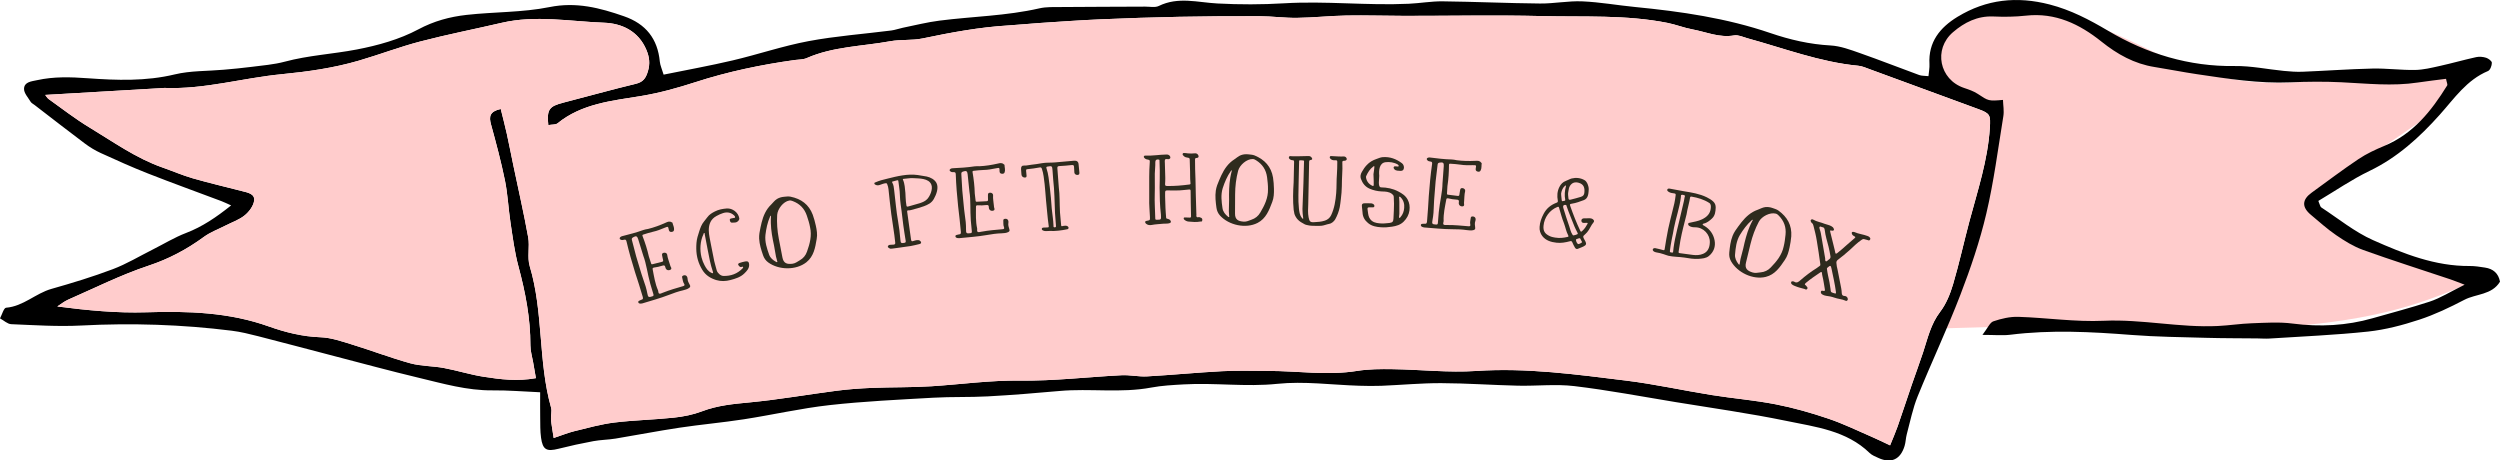 <?xml version="1.0" encoding="utf-8"?>
<!-- Generator: Adobe Illustrator 15.0.0, SVG Export Plug-In . SVG Version: 6.00 Build 0)  -->
<!DOCTYPE svg PUBLIC "-//W3C//DTD SVG 1.1//EN" "http://www.w3.org/Graphics/SVG/1.1/DTD/svg11.dtd">
<svg version="1.1" id="レイヤー_1" xmlns="http://www.w3.org/2000/svg" xmlns:xlink="http://www.w3.org/1999/xlink" x="0px"
	 y="0px" width="529.04px" height="97.449px" viewBox="0 0 529.04 97.449" enable-background="new 0 0 529.04 97.449"
	 xml:space="preserve">
<g>
	<g>
		<g>
			<path fill="#FFCCCC" d="M421.135,22.638c0,0-21.412-10.126-6.869-19.091c10.227-3.449,18.33-2.812,31.852,2.971
				c13.52,5.783,21.324,12.241,40.975,10.824c19.648-1.417,32.838-1.657,32.838-1.657s-0.682,5.221-8.018,10.202
				c-7.338,4.98-24.275,16.851-24.275,16.851s6.904,8.231,12.398,10.145s22.291,6.205,24.211,6.205
				c-10.145,4.763-19.881,8.065-36.199,9.669c-16.316,1.602-51.086,0-51.086,0l-24.998,0.711c0,0,6.363-23.135,9.172-34.015
				C423.944,24.573,421.135,22.638,421.135,22.638z"/>
			<g>
				<path d="M140.432,15.795c4.991-1.018,9.834-1.887,14.616-3.013c5.376-1.266,10.64-3.062,16.056-4.078
					c5.767-1.081,11.654-1.507,17.486-2.25c0.83-0.105,1.633-0.413,2.458-0.58c2.58-0.524,5.146-1.176,7.752-1.508
					c7.036-0.898,14.166-1,21.127-2.596c1.507-0.346,3.126-0.268,4.694-0.282c5.911-0.051,11.821-0.056,17.73-0.087
					c0.967-0.005,2.082,0.246,2.874-0.143c4.094-2.007,8.228-0.745,12.393-0.523c4.693,0.249,9.424,0.246,14.115-0.036
					c8.804-0.529,17.589,0.505,26.382,0.097c2.395-0.111,4.783-0.542,7.172-0.514c6.867,0.081,13.732,0.398,20.6,0.463
					c2.984,0.028,5.98-0.585,8.951-0.458c3.727,0.159,7.426,0.828,11.146,1.191c9.729,0.949,19.357,2.343,28.664,5.52
					c4.105,1.401,8.311,2.382,12.703,2.62c2.104,0.114,4.207,0.904,6.23,1.614c4.207,1.475,8.357,3.113,12.545,4.642
					c0.539,0.198,1.168,0.151,1.969,0.241c0.082-0.932,0.256-1.75,0.209-2.554c-0.268-4.695,2.234-7.742,5.961-10.014
					c6.092-3.716,12.559-4.382,19.457-2.603c4.494,1.159,8.41,3.212,12.395,5.574c8.18,4.849,17.105,7.596,26.814,7.454
					c3.449-0.05,6.904,0.694,10.359,1.031c1.318,0.128,2.652,0.231,3.969,0.178c4.936-0.198,9.861-0.563,14.797-0.674
					c2.998-0.067,6.008,0.345,9.01,0.296c1.754-0.028,3.518-0.466,5.248-0.851c2.568-0.57,5.104-1.295,7.676-1.862
					c0.668-0.147,1.455-0.075,2.113,0.133c0.492,0.157,1.209,0.691,1.213,1.063c0.006,0.595-0.35,1.548-0.809,1.74
					c-4.535,1.899-7.109,5.781-10.238,9.273c-4.225,4.72-8.939,9.033-14.838,11.867c-3.76,1.808-7.232,4.212-10.834,6.35
					c0.334,0.768,0.381,1.22,0.623,1.377c3.625,2.37,7.055,5.193,10.965,6.927c6.475,2.871,13.127,5.531,20.449,5.469
					c1.074-0.008,2.16,0.171,3.229,0.333c1.727,0.258,2.846,1.204,3.176,2.987c-1.727,2.835-5.053,2.537-7.549,3.839
					c-3.078,1.605-6.252,3.125-9.537,4.202c-3.51,1.155-7.164,2.121-10.824,2.514c-6.943,0.742-13.936,1.024-20.91,1.479
					c-0.84,0.053-1.689-0.021-2.535-0.03c-3.604-0.039-7.211-0.023-10.816-0.124c-5.27-0.147-10.553-0.204-15.805-0.611
					c-8.561-0.667-17.098-1.113-25.658-0.042c-1.619,0.202-3.285,0.029-5.891,0.029c1.129-1.458,1.568-2.615,2.316-2.87
					c1.68-0.572,3.525-1.003,5.287-0.947c6.025,0.19,12.066,1.107,18.059,0.834c8.115-0.371,16.07,1.498,24.143,1.105
					c2.4-0.115,4.789-0.496,7.189-0.579c2.891-0.099,5.826-0.312,8.672,0.065c5.723,0.756,11.459,0.428,16.842-1.113
					c4.02-1.15,8.098-2.212,12.08-3.512c2.32-0.757,4.443-2.12,7.449-3.603c-1.588-0.6-2.291-0.889-3.008-1.131
					c-6.174-2.066-12.383-4.034-18.508-6.234c-2.008-0.721-3.891-1.905-5.666-3.116c-1.883-1.282-3.578-2.835-5.336-4.294
					c-1.965-1.63-1.914-3.208,0.137-4.692c3.307-2.394,6.562-4.862,9.951-7.13c1.686-1.127,3.572-2,5.453-2.784
					c6.102-2.537,9.947-7.385,13.279-12.769c0.139-0.222-0.102-0.678-0.236-1.415c-2,0.26-3.982,0.48-5.953,0.78
					c-5.398,0.823-10.781,0.209-16.18-0.052c-3.596-0.174-7.215-0.14-10.812,0.015c-6.686,0.288-13.236-0.76-19.799-1.73
					c-2.984-0.442-5.945-1.039-8.928-1.511c-4.289-0.678-7.893-2.699-11.242-5.379c-4.646-3.718-9.756-6.178-15.979-5.492
					c-2.273,0.251-4.594,0.279-6.883,0.177c-3.385-0.15-6.145,1.252-8.561,3.327c-4.199,3.605-2.871,10.026,2.322,11.785
					c1.004,0.34,2.049,0.687,2.918,1.262c2.279,1.501,2.246,1.553,5.342,1.28c0.037,1.158,0.258,2.326,0.08,3.429
					c-1.121,6.895-2.012,13.85-3.609,20.638c-1.375,5.843-3.332,11.587-5.492,17.198c-2.789,7.247-6.121,14.285-9.041,21.484
					c-1.035,2.555-1.57,5.312-2.293,7.989c-0.219,0.812-0.221,1.688-0.465,2.488c-0.871,2.869-2.844,3.77-5.52,2.549
					c-0.658-0.299-1.383-0.578-1.885-1.066c-4.9-4.75-11.396-5.498-17.572-6.776c-7.787-1.611-15.682-2.705-23.535-3.997
					c-7.123-1.17-14.227-2.521-21.389-3.375c-3.914-0.468-7.938,0.003-11.908-0.087c-5.416-0.124-10.83-0.518-16.246-0.538
					c-4.219-0.015-8.439,0.389-12.662,0.562c-1.566,0.064-3.141,0.034-4.709-0.013c-5.783-0.176-11.627-0.997-17.328-0.403
					c-6.65,0.691-13.215-0.266-19.807,0.119c-2.289,0.134-4.601,0.244-6.846,0.667c-6.456,1.216-12.978,0.142-19.448,0.729
					c-5.044,0.459-10.098,0.863-15.156,1.14c-3.83,0.21-7.68,0.062-11.51,0.281c-7.333,0.42-14.683,0.754-21.978,1.568
					c-6.081,0.678-12.079,2.064-18.133,2.999c-4.53,0.7-9.104,1.103-13.638,1.782c-4.518,0.678-9.006,1.559-13.515,2.301
					c-1.547,0.254-3.138,0.256-4.678,0.541c-2.478,0.459-4.945,0.994-7.389,1.611c-2.522,0.639-3.342,0.228-3.697-2.338
					c-0.198-1.428-0.155-2.893-0.179-4.339c-0.026-1.663-0.006-3.324-0.006-5.277c-3.603-0.157-6.838-0.436-10.07-0.402
					c-5.394,0.053-10.501-1.438-15.652-2.67c-5.976-1.426-11.906-3.042-17.854-4.587c-5.359-1.393-10.707-2.828-16.071-4.195
					c-1.853-0.473-3.727-0.938-5.62-1.172c-10.567-1.317-21.161-1.657-31.81-1.1c-4.933,0.258-9.903-0.076-14.85-0.281
					C1.574,68.568,0.794,67.801,0,67.373c0.426-0.786,0.798-2.215,1.286-2.253c3.664-0.301,6.248-3.039,9.613-3.99
					c4.374-1.236,8.737-2.566,12.986-4.171c2.902-1.097,5.601-2.73,8.388-4.13c2.367-1.188,4.652-2.593,7.114-3.534
					c3.43-1.312,6.357-3.306,9.524-5.827c-0.9-0.398-1.464-0.684-2.052-0.905c-5.192-1.952-10.41-3.832-15.572-5.86
					c-3.365-1.322-6.667-2.813-9.958-4.314c-1.191-0.543-2.339-1.243-3.387-2.029c-3.57-2.676-7.089-5.421-10.627-8.141
					c-0.288-0.221-0.659-0.395-0.834-0.685c-0.539-0.892-1.426-1.844-1.397-2.746c0.049-1.47,1.568-1.561,2.751-1.821
					c3.569-0.787,7.107-0.669,10.764-0.406c6.11,0.439,12.26,0.657,18.378-0.815c3.345-0.805,6.914-0.68,10.379-0.992
					c1.919-0.173,3.84-0.34,5.751-0.59c2.392-0.312,4.833-0.489,7.148-1.111c5.016-1.346,10.196-1.61,15.244-2.58
					c4.467-0.857,9.043-2.129,13.018-4.253c3.324-1.776,6.664-2.668,10.208-3.066c5.847-0.656,11.832-0.5,17.562-1.655
					c5.661-1.14,10.645,0.161,15.773,1.948c4.606,1.606,7.108,4.742,7.567,9.586C139.701,13.821,140.067,14.581,140.432,15.795z
					 M116.03,26.472c-0.344-3.323,0.18-3.978,3.197-4.755c5.12-1.32,10.212-2.749,15.351-3.99c1.552-0.375,2.098-1.217,2.528-2.628
					c0.498-1.628,0.321-3.022-0.318-4.544c-1.686-4.005-5.222-5.608-8.969-5.747c-7.198-0.267-14.429-1.66-21.64,0.02
					c-5.736,1.336-11.526,2.464-17.223,3.951c-4.404,1.149-8.679,2.793-13.054,4.068c-5.333,1.555-10.803,2.326-16.341,2.864
					c-8.254,0.803-16.322,3.235-24.718,2.899c-0.36-0.014-0.724,0.044-1.085,0.066c-8.027,0.469-16.053,0.937-24.182,1.412
					c0.185,0.227,0.402,0.644,0.741,0.887c2.838,2.022,5.6,4.179,8.576,5.975c5.038,3.038,9.849,6.515,15.478,8.49
					c2.158,0.757,4.27,1.673,6.464,2.306c3.436,0.991,6.926,1.795,10.389,2.696c1.164,0.303,2.757,0.551,2.562,2.02
					c-0.15,1.125-1.074,2.364-2.007,3.114c-1.196,0.962-2.748,1.482-4.145,2.2c-1.502,0.768-3.13,1.365-4.476,2.35
					c-3.619,2.65-7.431,4.675-11.76,6.111c-5.81,1.932-11.339,4.715-16.969,7.177c-0.82,0.357-1.536,0.954-2.299,1.441
					c6.405,0.827,12.613,1.425,18.797,1.231c8.833-0.277,17.488-0.024,25.947,2.989c3.483,1.24,7.121,2.157,10.936,2.292
					c2.245,0.078,4.495,0.865,6.681,1.536c4.128,1.267,8.171,2.825,12.331,3.971c2.283,0.63,4.75,0.56,7.1,0.997
					c2.833,0.527,5.605,1.417,8.447,1.86c3.521,0.551,7.086,1.007,11.042,0.292c-0.233-1.329-0.415-2.354-0.592-3.381
					c-0.204-1.183-0.579-2.367-0.574-3.55c0.018-5.726-1.057-11.254-2.54-16.761c-0.809-3.006-1.2-6.132-1.671-9.221
					c-0.449-2.953-0.576-5.967-1.169-8.889c-0.812-3.989-1.868-7.932-2.947-11.86c-0.461-1.672-0.33-2.773,2.051-3.299
					c0.45,1.832,0.899,3.519,1.276,5.222c0.492,2.229,0.923,4.474,1.39,6.71c1.058,5.07,2.22,10.122,3.139,15.217
					c0.361,1.997-0.244,4.22,0.327,6.119c2.937,9.775,1.753,20.149,4.52,29.937c0.217,0.769-0.084,1.671-0.015,2.501
					c0.098,1.146,0.321,2.281,0.562,3.919c1.785-0.596,3.092-1.131,4.449-1.462c2.785-0.68,5.571-1.462,8.405-1.811
					c4.161-0.511,8.375-0.587,12.548-1.031c2.02-0.215,4.083-0.62,5.973-1.34c3.319-1.268,6.727-1.568,10.218-1.903
					c6.1-0.586,12.151-1.662,18.234-2.447c2.504-0.325,5.034-0.511,7.558-0.612c4.192-0.168,8.399-0.076,12.583-0.345
					c6.232-0.399,12.401-1.282,18.705-1.196c7.166,0.098,14.342-0.776,21.519-1.137c1.785-0.088,3.597,0.346,5.379,0.245
					c5.3-0.298,10.586-0.821,15.887-1.099c3.244-0.171,6.503-0.062,9.756-0.059c6.262,0.001,12.512,1.016,18.793,0
					c2.477-0.4,5.043-0.406,7.564-0.369c5.896,0.089,11.822,0.769,17.678,0.378c10.678-0.714,21.156,0.743,31.654,2.035
					c6.082,0.747,12.086,2.088,18.141,3.059c4.508,0.722,9.078,1.091,13.553,1.963c3.773,0.735,7.502,1.803,11.145,3.035
					c3.18,1.072,6.217,2.567,9.307,3.901c1.168,0.502,2.305,1.072,3.758,1.752c0.646-1.609,1.174-2.794,1.6-4.014
					c1.027-2.943,1.996-5.907,3.006-8.857c0.783-2.278,1.633-4.533,2.383-6.822c0.967-2.952,1.617-5.965,3.604-8.564
					c1.283-1.676,2.135-3.798,2.742-5.849c1.297-4.384,2.27-8.864,3.449-13.285c1.744-6.521,3.893-12.943,4.326-19.754
					c0.176-2.752,0.076-3.084-2.406-4c-7.67-2.833-15.35-5.647-23.029-8.458c-0.793-0.289-1.596-0.653-2.418-0.731
					c-8.105-0.771-15.678-3.686-23.443-5.813c-0.93-0.254-1.934-0.759-2.807-0.604c-3.129,0.554-5.939-0.74-8.871-1.283
					c-1.77-0.328-3.471-1.013-5.236-1.365c-8.814-1.758-17.77-1.226-26.666-1.445c-9.652-0.239-19.316-0.032-28.975-0.042
					c-4.1-0.003-8.203-0.146-12.301-0.073c-3.48,0.062-6.957,0.448-10.439,0.495c-2.645,0.035-5.294-0.34-7.941-0.352
					c-5.676-0.024-11.354,0.018-17.03,0.13c-5.547,0.109-11.097,0.292-16.641,0.533c-4.325,0.188-8.644,0.5-12.964,0.783
					c-2.16,0.142-4.316,0.378-6.478,0.507c-6.154,0.368-12.185,1.492-18.208,2.755c-2.221,0.465-4.593,0.181-6.833,0.59
					c-5.915,1.082-12.049,1.097-17.691,3.571c-0.742,0.325-1.645,0.283-2.475,0.398c-7.166,0.997-14.212,2.467-21.116,4.706
					c-3.736,1.21-7.516,2.267-11.454,2.917c-6.131,1.012-12.523,1.587-17.678,5.781C117.583,26.418,116.857,26.327,116.03,26.472z"
					/>
				<path fill="#FFCCCC" d="M116.03,26.472c0.827-0.145,1.553-0.054,1.946-0.374c5.154-4.193,11.547-4.769,17.678-5.781
					c3.938-0.65,7.718-1.707,11.454-2.917c6.904-2.239,13.951-3.709,21.116-4.706c0.83-0.115,1.733-0.073,2.475-0.398
					c5.642-2.474,11.776-2.489,17.691-3.571c2.24-0.409,4.613-0.125,6.833-0.59c6.023-1.263,12.054-2.388,18.208-2.755
					c2.162-0.129,4.318-0.365,6.478-0.507c4.32-0.283,8.639-0.596,12.964-0.783c5.544-0.241,11.094-0.423,16.641-0.533
					c5.676-0.112,11.354-0.154,17.03-0.13c2.647,0.011,5.297,0.387,7.941,0.352c3.482-0.047,6.959-0.433,10.439-0.495
					c4.098-0.073,8.201,0.069,12.301,0.073c9.658,0.01,19.322-0.198,28.975,0.042c8.896,0.22,17.852-0.313,26.666,1.445
					c1.766,0.352,3.467,1.037,5.236,1.365c2.932,0.543,5.742,1.836,8.871,1.283c0.873-0.154,1.877,0.35,2.807,0.604
					c7.766,2.128,15.338,5.042,23.443,5.813c0.822,0.078,1.625,0.442,2.418,0.731c7.68,2.811,15.359,5.625,23.029,8.458
					c2.482,0.917,2.582,1.249,2.406,4c-0.434,6.811-2.582,13.233-4.326,19.754c-1.18,4.421-2.152,8.9-3.449,13.285
					c-0.607,2.051-1.459,4.173-2.742,5.849c-1.986,2.599-2.637,5.612-3.604,8.564c-0.75,2.289-1.6,4.543-2.383,6.822
					c-1.01,2.95-1.979,5.914-3.006,8.857c-0.426,1.22-0.953,2.404-1.6,4.014c-1.453-0.68-2.59-1.25-3.758-1.752
					c-3.09-1.334-6.127-2.829-9.307-3.901c-3.643-1.231-7.371-2.299-11.145-3.035c-4.475-0.873-9.045-1.242-13.553-1.963
					c-6.055-0.971-12.059-2.312-18.141-3.059c-10.498-1.292-20.977-2.749-31.654-2.035c-5.855,0.391-11.781-0.289-17.678-0.378
					c-2.521-0.037-5.088-0.031-7.564,0.369c-6.281,1.016-12.531,0.001-18.793,0c-3.253-0.003-6.512-0.112-9.756,0.059
					c-5.301,0.277-10.587,0.8-15.887,1.099c-1.782,0.101-3.594-0.333-5.379-0.245c-7.176,0.36-14.353,1.234-21.519,1.137
					c-6.304-0.085-12.473,0.797-18.705,1.196c-4.185,0.269-8.392,0.177-12.583,0.345c-2.524,0.101-5.053,0.287-7.558,0.612
					c-6.083,0.785-12.134,1.86-18.234,2.447c-3.491,0.335-6.898,0.636-10.218,1.903c-1.89,0.72-3.953,1.125-5.973,1.34
					c-4.173,0.443-8.387,0.52-12.548,1.031c-2.833,0.349-5.62,1.131-8.405,1.811c-1.357,0.331-2.664,0.866-4.449,1.462
					c-0.242-1.638-0.465-2.773-0.562-3.919c-0.069-0.83,0.232-1.732,0.015-2.501c-2.767-9.787-1.583-20.162-4.52-29.937
					c-0.57-1.899,0.034-4.123-0.327-6.119c-0.918-5.096-2.081-10.147-3.139-15.217c-0.467-2.236-0.898-4.48-1.39-6.71
					c-0.376-1.703-0.826-3.39-1.276-5.222c-2.38,0.526-2.512,1.627-2.051,3.299c1.079,3.928,2.135,7.871,2.947,11.86
					c0.594,2.922,0.72,5.936,1.169,8.889c0.471,3.089,0.862,6.215,1.671,9.221c1.482,5.506,2.558,11.035,2.54,16.761
					c-0.004,1.183,0.371,2.367,0.574,3.55c0.178,1.028,0.359,2.052,0.592,3.381c-3.956,0.714-7.521,0.258-11.042-0.292
					c-2.842-0.443-5.614-1.333-8.447-1.86c-2.35-0.437-4.816-0.366-7.1-0.997c-4.16-1.146-8.202-2.704-12.331-3.971
					c-2.186-0.67-4.436-1.458-6.681-1.536c-3.815-0.134-7.452-1.051-10.936-2.292c-8.459-3.013-17.114-3.266-25.947-2.989
					c-6.184,0.193-12.392-0.405-18.797-1.231c0.763-0.487,1.479-1.084,2.299-1.441c5.63-2.462,11.159-5.245,16.969-7.177
					c4.329-1.437,8.141-3.461,11.76-6.111c1.345-0.985,2.974-1.582,4.476-2.35c1.397-0.717,2.949-1.237,4.145-2.2
					c0.933-0.75,1.856-1.989,2.007-3.114c0.195-1.469-1.398-1.717-2.562-2.02c-3.463-0.901-6.954-1.706-10.389-2.696
					c-2.194-0.633-4.306-1.549-6.464-2.306c-5.629-1.975-10.44-5.452-15.478-8.49c-2.977-1.796-5.738-3.953-8.576-5.975
					c-0.339-0.243-0.557-0.66-0.741-0.887c8.129-0.475,16.155-0.943,24.182-1.412c0.362-0.021,0.726-0.08,1.085-0.066
					c8.396,0.335,16.464-2.097,24.718-2.899c5.539-0.538,11.008-1.309,16.341-2.864c4.375-1.275,8.65-2.919,13.054-4.068
					c5.697-1.487,11.487-2.615,17.223-3.951c7.21-1.679,14.441-0.287,21.64-0.02c3.748,0.139,7.284,1.742,8.969,5.747
					c0.639,1.522,0.816,2.917,0.318,4.544c-0.43,1.412-0.976,2.253-2.528,2.628c-5.138,1.241-10.231,2.67-15.351,3.99
					C116.21,22.494,115.686,23.149,116.03,26.472z"/>
			</g>
		</g>
	</g>
	<g>
		<path fill="#2E2B1E" d="M140.342,61.917c1.378-0.552,2.785-0.945,4.186-1.356c0.312-0.076,0.435-0.218,0.239-0.514
			c-0.289-0.392-0.277-0.898-0.414-1.337c-0.077-0.248,0.103-0.345,0.288-0.423c0.3-0.114,0.626-0.005,0.753,0.27
			c0.061,0.127,0.102,0.261,0.105,0.407c0.008,0.5,0.239,0.91,0.47,1.32c0.171,0.282,0.098,0.451-0.102,0.618
			c-0.386,0.308-0.875,0.417-1.321,0.534c-1.036,0.236-2.037,0.588-3.026,0.977c-1.831,0.712-3.727,1.215-5.58,1.788
			c-0.057,0.018-0.115,0.036-0.159,0.028c-0.279,0.044-0.634,0.049-0.709-0.262c-0.075-0.312,0.292-0.342,0.484-0.464
			c0.052-0.037,0.109-0.055,0.166-0.072c0.375-0.074,0.373-0.283,0.298-0.594c-0.499-1.75-1.075-3.477-1.631-5.209
			c-0.667-2.159-1.291-4.311-1.805-6.516c-0.082-0.331-0.192-0.485-0.574-0.367c-0.191,0.059-0.413,0.086-0.632-0.014
			c-0.288-0.12-0.334-0.336-0.108-0.553c0.097-0.093,0.225-0.153,0.358-0.194c1.514-0.384,3.027-0.769,4.494-1.306
			c0.319-0.119,0.662-0.163,1.017-0.23c1.285-0.313,2.522-0.779,3.735-1.322c0.384-0.181,0.805-0.374,1.248-0.093
			c0.05,0.026,0.183,0.048,0.181,0.112c0.109,0.489,0.402,0.964,0.334,1.487c-0.026,0.322-0.282,0.443-0.573,0.449
			c-0.31,0.012-0.458-0.13-0.534-0.442c-0.154-0.769-0.142-0.73-0.888-0.437c-0.798,0.33-1.596,0.661-2.441,0.838
			c-0.706,0.155-1.407,0.393-2.094,0.605c-0.172,0.053-0.194,0.186-0.127,0.333c0.539,1.403,1,2.83,1.329,4.298
			c0.134,0.503,0.345,0.982,0.479,1.484c0.071,0.229,0.224,0.182,0.377,0.135c0.623-0.151,1.259-0.327,1.901-0.483
			c0.216-0.045,0.326-0.164,0.25-0.412c-0.088-0.287-0.12-0.591-0.195-0.902c-0.087-0.35,0.005-0.525,0.336-0.606
			c0.331-0.081,0.675,0.084,0.725,0.383c0.097,0.787,0.429,1.521,0.64,2.272c0.036,0.115,0.046,0.216,0.114,0.3
			c0.14,0.25,0.255,0.486-0.109,0.662c-0.345,0.169-0.754,0.066-0.912-0.241c-0.048-0.09-0.103-0.198-0.119-0.319
			c-0.061-0.4-0.288-0.456-0.645-0.324c-0.567,0.196-1.158,0.316-1.761,0.398c-0.254,0.058-0.332,0.145-0.269,0.418
			c0.296,1.499,0.51,3.002,1.13,4.401c0.096,0.242,0.005,0.626,0.301,0.702c0.208,0.062,0.483-0.128,0.713-0.199L140.342,61.917z
			 M136.143,54.153c-0.466-1.509-0.766-2.547-1.104-3.573c-0.195-0.63-0.453-0.718-1.036-0.371c-0.211,0.128-0.366,0.239-0.291,0.55
			c0.316,1.158,0.588,2.309,0.904,3.467c0.258,0.906,0.536,1.804,0.819,2.721c0.225,0.726,0.43,1.458,0.698,2.19
			c0.358,0.955,0.666,1.949,0.852,2.958c0.146,0.812,0.272,0.879,1.049,0.618c0.248-0.077,0.32-0.183,0.237-0.45
			c-0.224-0.726-0.449-1.452-0.66-2.203C137.021,57.941,136.759,55.741,136.143,54.153z"/>
		<path fill="#2E2B1E" d="M151.141,55.248c0.16,0.558,0.324,1.3,0.547,2.028c0.198,0.548,0.809,1.097,1.392,1.117
			c1.577,0.04,2.959-0.449,4.071-1.612c0.102-0.087,0.141-0.18,0.097-0.271c-0.053-0.131-0.184-0.078-0.276-0.034
			c-0.32,0.121-0.495-0.083-0.645-0.272c-0.223-0.233-0.15-0.437,0.17-0.558c0.374-0.155,0.791-0.218,1.198-0.319
			c0.568-0.121,0.83,0.103,0.839,0.719c0.009,0.781-0.5,1.3-0.996,1.794c-0.825,0.824-1.883,1.129-2.965,1.419
			c-1.005,0.271-2.028,0.299-3.008,0.007c-1.208-0.379-2.25-1.006-2.953-2.17c-0.838-1.378-1.245-2.844-1.268-4.426
			c-0.004-0.844,0.031-1.698,0.259-2.518c0.243-0.761,0.452-1.576,0.768-2.294c0.296-0.713,0.879-1.271,1.321-1.896
			c0.413-0.577,0.99-0.907,1.611-1.226c0.767-0.397,1.616-0.547,2.484-0.619c1.213-0.096,2.459,0.851,2.657,2.059
			c0.067,0.354-0.311,0.82-0.787,0.897c-0.238,0.039-0.485,0.039-0.752,0.043c-0.369,0.009-0.407-0.311-0.465-0.544
			c-0.068-0.271,0.17-0.311,0.364-0.359c0.117-0.029,0.257-0.043,0.374-0.072c0.131-0.053,0.334,0.02,0.378-0.136
			c0.034-0.194-0.106-0.344-0.262-0.471c-0.664-0.597-1.455-0.709-2.294-0.438c-0.48,0.14-0.937,0.377-1.374,0.61
			c-1.218,0.654-1.631,1.726-1.637,3.026c0.009,1.028,0.29,1.989,0.449,2.959C150.638,52.817,150.88,53.953,151.141,55.248z
			 M148.454,54.475c0.145,0.583,0.368,1.146,0.639,1.655c0.349,0.655,0.731,1.281,1.449,1.597c0.092,0.039,0.199,0.136,0.286,0.073
			c0.122-0.092,0.049-0.218,0.02-0.335c-0.523-1.519-0.789-3.081-1.098-4.653l-0.604-3.168c-0.029-0.116,0.029-0.296-0.082-0.33
			c-0.155-0.044-0.185,0.169-0.219,0.281C148.16,51.064,148.052,52.864,148.454,54.475z"/>
		<path fill="#2E2B1E" d="M172.637,47.73c0.21,0.937,0.365,1.906,0.187,2.84c-0.306,1.817-0.604,3.674-2.186,4.933
			c-2.201,1.731-5.85,1.653-8.078,0.022c-0.527-0.383-0.877-0.904-1.075-1.477c-0.399-1.164-0.774-2.313-0.839-3.545
			c-0.037-0.788,0.11-1.573,0.281-2.343c0.074-0.341,0.148-0.683,0.237-1.048c0.361-1.441,0.927-2.78,2.039-3.842
			c0.392-0.385,0.724-0.861,1.214-1.164c0.474-0.28,0.956-0.418,1.498-0.466c0.443-0.029,0.875-0.116,1.342-0.027
			c2.276,0.458,3.903,1.639,4.736,3.838C172.265,46.193,172.458,46.95,172.637,47.73z M163.052,45.648
			c-0.047,0.071-0.074,0.138-0.102,0.205c-0.546,1.233-0.811,2.552-0.972,3.87c-0.154,1.46,0.309,2.836,0.782,4.169
			c0.245,0.706,0.831,1.179,1.471,1.519c0.09,0.043,0.165,0.109,0.231,0.035c0.09-0.059,0.031-0.149-0.004-0.224
			c-0.103-0.305-0.186-0.615-0.249-0.929c-0.116-0.772-0.255-1.56-0.41-2.325c-0.341-1.585-0.639-3.158-0.677-4.763
			c-0.013-0.467-0.002-0.918,0.028-1.374C163.158,45.77,163.197,45.66,163.052,45.648z M171.421,48.078
			c-0.147-0.828-0.412-1.631-0.676-2.435c-0.513-1.529-1.512-2.531-2.992-3.089c-0.244-0.093-0.483-0.167-0.738-0.116
			c-1.243,0.21-2.459,1.763-2.551,3.026c-0.106,1.695,0.027,3.362,0.336,4.994c0.27,1.333,0.52,2.67,0.771,4.008
			c0.238,1.278,0.976,1.497,2.168,1.337c0.557-0.072,1.015-0.43,1.489-0.709c0.752-0.417,1.277-1.054,1.545-1.843
			C171.375,51.578,171.826,49.874,171.421,48.078z"/>
		<path fill="#2E2B1E" d="M190.972,37.116c1.068-0.165,2.149-0.231,3.24-0.076c0.619,0.098,1.257,0.193,1.879,0.311
			c0.811,0.173,1.679,0.62,2.083,1.373c0.521,1.019-0.032,2.446-0.553,3.365c-0.467,0.871-1.285,1.244-2.13,1.561
			c-0.865,0.319-1.763,0.542-2.659,0.784c-0.193,0.066-0.391,0.093-0.595,0.081c-0.263-0.005-0.29,0.1-0.26,0.318
			c0.283,1.939,0.543,3.862,0.807,5.805c0.045,0.337,0.132,0.527,0.532,0.352c0.21-0.089,0.448-0.122,0.683-0.173
			c0.238-0.032,0.461-0.022,0.661,0.112c0.135,0.103,0.276,0.245,0.26,0.429c-0.016,0.184-0.208,0.25-0.364,0.292
			c-0.606,0.143-1.21,0.306-1.822,0.409c-0.949,0.148-1.9,0.277-2.832,0.404l-1.09,0.147c-0.218,0.03-0.436,0.059-0.616-0.078
			c-0.135-0.103-0.369-0.192-0.314-0.381c0.052-0.208,0.237-0.334,0.478-0.347c0.241-0.012,0.479-0.044,0.722-0.037
			c0.34-0.026,0.4-0.175,0.357-0.493c-0.192-2.013-0.582-3.999-0.833-6.003c-0.236-1.744-0.391-3.479-0.584-5.209
			c-0.051-0.376-0.119-0.73-0.264-1.054c-0.069-0.212-0.156-0.261-0.394-0.229c-0.417,0.057-0.816,0.232-1.222,0.368
			c-0.309,0.102-0.612,0.103-0.896-0.061c-0.13-0.063-0.223-0.151-0.219-0.273c-0.002-0.162,0.134-0.2,0.25-0.236
			c0.78-0.348,1.6-0.56,2.441-0.755C188.791,37.553,189.865,37.286,190.972,37.116z M190.273,39.552
			c-0.054-0.396-0.127-0.79-0.161-1.189c-0.01-0.221-0.114-0.247-0.29-0.203l-0.915,0.245c-0.136,0.039-0.17,0.083-0.089,0.234
			c0.31,0.503,0.329,1.086,0.404,1.641c0.278,2.203,0.435,4.402,0.832,6.588c0.211,1.263,0.386,2.552,0.479,3.831
			c0.06,0.739,0.15,0.807,0.841,0.693c0.295-0.06,0.318-0.184,0.283-0.442c-0.095-0.552-0.17-1.107-0.265-1.66
			c-0.336-2.034-0.494-4.091-0.81-6.127C190.4,41.978,190.477,40.756,190.273,39.552z M191.782,43.244
			c0.05,0.518,0.115,0.549,0.6,0.403c0.76-0.204,1.537-0.43,2.273-0.651c0.599-0.202,1.155-0.419,1.594-0.902
			c0.61-0.708,1.192-2.079,0.845-3.001c-0.536-1.421-2.641-1.317-3.862-1.394c-0.633-0.056-1.277,0.112-1.919,0.139
			c-0.102-0.006-0.342,0.006-0.236,0.193c0.404,0.896,0.411,1.843,0.52,2.797c0.058,0.577,0.02,1.188,0.1,1.783L191.782,43.244z"/>
		<path fill="#2E2B1E" d="M207.754,49.021c1.46-0.272,2.917-0.382,4.372-0.513c0.32-0.013,0.469-0.129,0.334-0.457
			c-0.207-0.441-0.097-0.936-0.144-1.393c-0.027-0.259,0.168-0.319,0.365-0.359c0.316-0.053,0.616,0.117,0.687,0.412
			c0.034,0.137,0.049,0.276,0.023,0.42c-0.09,0.492,0.057,0.939,0.204,1.387c0.113,0.31,0.008,0.461-0.221,0.586
			c-0.439,0.226-0.941,0.238-1.4,0.266c-1.063,0.029-2.113,0.178-3.16,0.367c-1.936,0.341-3.894,0.463-5.824,0.663
			c-0.06,0.006-0.12,0.013-0.161-0.003c-0.283-0.011-0.631-0.075-0.645-0.396c-0.013-0.321,0.354-0.278,0.566-0.36
			c0.058-0.026,0.118-0.032,0.177-0.039c0.382,0,0.421-0.205,0.408-0.525c-0.147-1.815-0.375-3.621-0.583-5.43
			c-0.232-2.249-0.423-4.481-0.497-6.746c-0.015-0.34-0.093-0.513-0.491-0.472c-0.199,0.021-0.422,0.003-0.618-0.137
			c-0.259-0.174-0.262-0.395,0.002-0.563c0.113-0.072,0.25-0.106,0.39-0.121c1.561-0.081,3.121-0.162,4.665-0.402
			c0.336-0.055,0.681-0.03,1.043-0.027c1.321-0.057,2.626-0.272,3.923-0.567c0.412-0.103,0.863-0.21,1.243,0.153
			c0.044,0.036,0.169,0.083,0.156,0.145c0.012,0.501,0.207,1.024,0.037,1.524c-0.088,0.311-0.363,0.379-0.649,0.329
			c-0.307-0.048-0.425-0.217-0.438-0.538c0-0.784,0.003-0.745-0.786-0.603c-0.848,0.168-1.695,0.336-2.559,0.345
			c-0.723,0.015-1.457,0.111-2.173,0.185c-0.179,0.019-0.227,0.144-0.19,0.301c0.254,1.482,0.429,2.972,0.464,4.477
			c0.034,0.52,0.146,1.031,0.18,1.55c0.025,0.239,0.184,0.222,0.343,0.206c0.641-0.026,1.299-0.074,1.96-0.102
			c0.221-0.003,0.352-0.097,0.325-0.355c-0.031-0.299-0.002-0.603-0.015-0.924c-0.018-0.36,0.107-0.514,0.448-0.529
			s0.646,0.215,0.637,0.517c-0.059,0.791,0.123,1.576,0.184,2.354c0.012,0.12,0.002,0.221,0.053,0.316
			c0.088,0.272,0.155,0.527-0.237,0.628c-0.372,0.099-0.752-0.083-0.847-0.415c-0.03-0.098-0.062-0.215-0.055-0.336
			c0.019-0.404-0.193-0.503-0.569-0.444c-0.595,0.082-1.198,0.084-1.805,0.046c-0.261,0.007-0.354,0.077-0.345,0.357
			c-0.003,1.529-0.087,3.046,0.249,4.54c0.047,0.256-0.117,0.615,0.158,0.748c0.191,0.101,0.5-0.032,0.738-0.056L207.754,49.021z
			 M205.151,40.583c-0.163-1.572-0.254-2.648-0.385-3.721c-0.068-0.657-0.303-0.793-0.943-0.566
			c-0.232,0.084-0.406,0.163-0.393,0.483c0.084,1.198,0.126,2.38,0.209,3.578c0.077,0.938,0.174,1.873,0.273,2.828
			c0.078,0.756,0.137,1.514,0.257,2.286c0.165,1.008,0.271,2.043,0.257,3.07c-0.015,0.826,0.095,0.915,0.909,0.811
			c0.258-0.027,0.35-0.117,0.321-0.396c-0.078-0.756-0.156-1.512-0.217-2.29C205.272,44.472,205.445,42.262,205.151,40.583z"/>
		<path fill="#2E2B1E" d="M224.063,39.705c0.207,1.429,0.149,3.358,0.25,5.255c0.066,0.897,0.151,1.773,0.238,2.669
			c0.013,0.18,0.062,0.296,0.277,0.22c0.177-0.053,0.356-0.066,0.536-0.08c0.238-0.038,0.443,0.027,0.634,0.174
			c0.107,0.092,0.158,0.229,0.106,0.353c-0.029,0.143-0.125,0.209-0.244,0.219c-1.245,0.252-2.476,0.424-3.744,0.358
			c-0.362-0.013-0.736,0.075-1.103,0.001c-0.063-0.035-0.143-0.029-0.206-0.065c-0.186-0.066-0.374-0.173-0.35-0.395
			c0.043-0.224,0.261-0.26,0.462-0.255c0.201,0.005,0.4-0.01,0.6-0.024c0.44-0.013,0.46-0.014,0.388-0.45
			c-0.25-1.746-0.36-3.502-0.55-5.253c-0.125-1.154-0.153-2.335-0.299-3.487c-0.14-1.072-0.221-2.169-0.58-3.226
			c-0.078-0.235-0.205-0.326-0.443-0.288c-0.892,0.146-1.781,0.312-2.679,0.379c-0.239,0.018-0.226,0.197-0.216,0.337
			c0.027,0.359,0.052,0.698,0.097,1.036c0.023,0.319-0.132,0.391-0.412,0.392c-0.384-0.032-0.642-0.273-0.67-0.652l-0.084-1.137
			c-0.019-0.52,0.164-0.774,0.646-0.75c0.524,0.041,1.013-0.135,1.531-0.174c0.758-0.056,1.488-0.211,2.242-0.327
			c0.93-0.169,1.839-0.076,2.775-0.166c1.356-0.101,2.709-0.241,4.064-0.362c0.539-0.04,0.878,0.215,0.917,0.734
			c0.063,0.577,0.105,1.155,0.168,1.732c0.021,0.279-0.001,0.521-0.36,0.548c-0.379,0.028-0.676-0.19-0.7-0.509
			c-0.031-0.419-0.061-0.818-0.07-1.218c-0.022-0.299-0.131-0.411-0.488-0.365c-0.875,0.105-1.752,0.17-2.651,0.217
			c-0.339,0.025-0.41,0.151-0.386,0.47L224.063,39.705z M222.729,36.054c-0.07-0.938-0.112-0.974-1.062-0.804
			c-0.258,0.04-0.271,0.121-0.214,0.357c0.435,1.271,0.516,2.629,0.693,3.939c0.194,1.53,0.308,3.065,0.42,4.581
			c0.11,1.215,0.34,2.421,0.371,3.643c-0.008,0.161-0.035,0.343,0.266,0.341c0.299-0.022,0.266-0.2,0.252-0.379
			c-0.066-0.897-0.154-1.813-0.201-2.712c-0.093-2.339-0.107-4.685-0.38-7.01L222.729,36.054z"/>
		<path fill="#2E2B1E" d="M251.986,43.035c-0.005-0.88-0.03-1.779-0.035-2.64c-0.007-0.26-0.109-0.317-0.328-0.291
			c-0.379,0.031-0.759,0.061-1.137,0.112c-1.156,0.153-2.339,0.066-3.499,0.079c-0.32,0.009-0.418,0.072-0.428,0.432
			c-0.029,1.101,0.063,2.219,0.074,3.319c0.019,0.66,0.097,1.317,0.136,1.977c0.005,0.18,0.087,0.237,0.268,0.272
			c0.241,0.053,0.463,0.127,0.63,0.342c0.208,0.294,0.134,0.516-0.223,0.606c-0.397,0.111-0.818,0.063-1.238,0.095
			c-0.837,0.084-1.677,0.107-2.513,0.271c-0.438,0.073-0.84,0.024-1.188-0.286c-0.123-0.097-0.186-0.215-0.17-0.375
			c0.035-0.181,0.196-0.146,0.294-0.208c0.04-0.021,0.08-0.022,0.12-0.023c0.617-0.118,0.617-0.118,0.598-0.777
			c-0.058-1.319-0.195-2.635-0.152-3.957c0.023-2.021-0.035-4.06,0.028-6.083c0.023-0.581,0.068-1.142,0.092-1.703
			c0.014-0.22-0.029-0.319-0.271-0.392c-0.282-0.052-0.583-0.083-0.809-0.317c-0.124-0.117-0.227-0.234-0.171-0.396
			c0.055-0.161,0.215-0.166,0.335-0.169c1.482,0.078,2.955-0.203,4.435-0.225c0.3-0.008,0.562,0.064,0.75,0.339
			c0.189,0.315,0.077,0.598-0.302,0.649c-0.259,0.027-0.584-0.144-0.737,0.101c-0.094,0.203-0.045,0.501-0.038,0.761
			c0.029,1.04,0.079,2.079,0.088,3.118c0.012,0.42-0.016,0.841-0.044,1.262c-0.012,0.3,0.052,0.419,0.392,0.429
			c1.582,0.035,3.158-0.109,4.752-0.314c0.219-0.026,0.256-0.127,0.232-0.287c-0.131-1.097-0.042-2.199-0.113-3.297
			c-0.036-0.559-0.031-1.1-0.046-1.639c0.012-0.281-0.072-0.418-0.393-0.449c-0.301-0.031-0.623-0.103-0.85-0.336
			c-0.124-0.137-0.327-0.251-0.254-0.493c0.093-0.243,0.336-0.149,0.516-0.154c0.18-0.005,0.361,0.05,0.542,0.064
			c0.501,0.046,0.982,0.052,1.48-0.002c0.338-0.049,0.603,0.083,0.771,0.398c0.149,0.316,0.036,0.559-0.304,0.569
			s-0.397,0.111-0.387,0.451c-0.003,1.32,0.036,2.68,0.093,3.998c0.067,2.379,0.074,4.759,0.182,7.137
			c0.002,0.08-0.016,0.141,0.005,0.2c0.066,0.218-0.086,0.482,0.06,0.678c0.167,0.235,0.419-0.012,0.622,0.083
			c0.163,0.076,0.343,0.09,0.487,0.246c0.145,0.176,0.091,0.378,0.055,0.539c-0.035,0.181-0.237,0.107-0.376,0.131
			c-0.815,0.163-1.658,0.087-2.48,0.01c-0.361-0.03-0.665-0.182-0.932-0.414c-0.103-0.097-0.146-0.196-0.109-0.317
			c0.035-0.161,0.175-0.165,0.276-0.148c0.32-0.009,0.621,0.022,0.941,0.034c0.261,0.033,0.357-0.09,0.331-0.33
			C252.017,44.835,252.011,43.935,251.986,43.035z M245.37,34.02c-0.003-0.1,0.034-0.221-0.147-0.256
			c-0.503-0.106-0.776,0.142-0.742,0.641c0.005,0.18,0.01,0.359-0.004,0.54c-0.106,1.203-0.132,2.404-0.099,3.604
			c0.047,1.679-0.085,3.363,0.002,5.042c0.045,0.879,0.05,1.759,0.095,2.658c0.005,0.2,0.087,0.258,0.287,0.252
			c0.94,0.014,0.979-0.027,0.914-0.946l-0.003-0.12c-0.234-1.914-0.269-3.854-0.283-5.773c0.006-1.2,0.072-2.422,0.038-3.622
			L245.37,34.02z"/>
		<path fill="#2E2B1E" d="M269.586,39.937c0.024,0.96-0.012,1.941-0.367,2.823c-0.652,1.723-1.305,3.487-3.101,4.415
			c-2.495,1.272-6.059,0.488-7.929-1.544c-0.442-0.478-0.685-1.057-0.768-1.657c-0.166-1.219-0.311-2.419-0.137-3.64
			c0.117-0.781,0.413-1.522,0.73-2.244c0.139-0.321,0.277-0.642,0.436-0.982c0.634-1.343,1.449-2.547,2.745-3.373
			c0.459-0.302,0.877-0.705,1.416-0.907c0.52-0.183,1.02-0.225,1.56-0.167c0.44,0.058,0.88,0.056,1.321,0.234
			c2.144,0.89,3.511,2.364,3.902,4.683C269.519,38.357,269.563,39.137,269.586,39.937z M260.586,36.037
			c-0.06,0.06-0.1,0.121-0.139,0.181c-0.775,1.104-1.29,2.346-1.704,3.608c-0.434,1.402-0.247,2.842-0.041,4.241
			c0.104,0.74,0.586,1.318,1.148,1.775c0.08,0.06,0.141,0.139,0.22,0.079c0.1-0.041,0.06-0.141,0.039-0.22
			c-0.042-0.32-0.063-0.64-0.064-0.96c0.037-0.781,0.053-1.581,0.049-2.361c-0.027-1.62-0.015-3.221,0.258-4.802
			c0.078-0.46,0.176-0.901,0.294-1.342C260.667,36.177,260.727,36.076,260.586,36.037z M268.327,40.042
			c0.016-0.84-0.088-1.68-0.191-2.52c-0.208-1.6-0.993-2.776-2.338-3.61c-0.221-0.139-0.441-0.258-0.701-0.257
			c-1.26-0.034-2.755,1.253-3.089,2.475c-0.433,1.643-0.625,3.304-0.637,4.964c0.006,1.36-0.008,2.721-0.021,4.081
			c-0.014,1.3,0.668,1.657,1.869,1.732c0.56,0.037,1.079-0.225,1.598-0.408c0.819-0.264,1.457-0.787,1.874-1.509
			C267.602,43.467,268.375,41.883,268.327,40.042z"/>
		<path fill="#2E2B1E" d="M273.849,34.35c0.007-0.28-0.028-0.481-0.369-0.449c-0.12-0.002-0.239-0.045-0.338-0.088
			c-0.218-0.125-0.474-0.291-0.388-0.568c0.046-0.259,0.325-0.213,0.545-0.188c1.179,0.047,2.36-0.026,3.561-0.038
			c0.3-0.013,0.538,0.092,0.712,0.336c0.194,0.265,0.149,0.463-0.191,0.496s-0.345,0.212-0.351,0.472
			c-0.067,2.958-0.115,5.897-0.183,8.855c-0.042,0.959-0.104,1.898,0.075,2.822c0.161,0.824,0.336,1.048,1.057,1.024
			c0.821-0.042,1.642-0.083,2.408-0.345c0.584-0.207,1.033-0.576,1.306-1.15c0.694-1.484,0.93-3.039,1.066-4.655
			c0.11-1.318,0.041-2.659,0.152-3.997c0.079-0.858,0.06-1.739,0.079-2.598c0.007-0.28-0.071-0.382-0.371-0.369
			c-0.341,0.012-0.701,0.024-0.995-0.243c-0.137-0.123-0.294-0.267-0.209-0.485c0.064-0.198,0.284-0.173,0.443-0.15
			c0.84,0.04,1.678,0.119,2.519,0.078c0.32-0.012,0.516,0.192,0.609,0.454c0.075,0.222-0.149,0.437-0.43,0.45
			c-0.501,0.008-0.521,0.068-0.493,0.569c0.043,0.744,0.006,1.482-0.031,2.242c-0.04,0.859-0.079,1.718-0.079,2.578
			c-0.001,0.898-0.102,1.795-0.202,2.693c-0.073,0.578-0.126,1.157-0.239,1.734c-0.182,0.916-0.521,1.788-0.959,2.578
			c-0.25,0.414-0.7,0.864-1.303,0.97c-0.562,0.107-1.088,0.355-1.669,0.402c-0.44,0.03-0.88,0.02-1.32,0.01
			c-0.46-0.01-0.92-0.001-1.397-0.112c-0.298-0.067-0.577-0.093-0.854-0.26c-0.494-0.271-0.969-0.522-1.359-0.931
			c-0.332-0.347-0.582-0.773-0.731-1.216c-0.073-0.282-0.127-0.583-0.16-0.864c-0.195-1.944-0.132-3.863-0.007-5.82L273.849,34.35z
			 M274.813,38.552c-0.002,1.84-0.145,3.677,0.054,5.501c0.063,0.742,0.167,1.464,0.634,2.055c0.058,0.082,0.115,0.203,0.235,0.166
			c0.102-0.038,0.044-0.159,0.026-0.24c-0.067-0.581-0.153-1.183-0.14-1.783c0.062-1.819,0.123-3.637,0.205-5.456
			c0.054-1.499,0.088-2.978,0.122-4.477c0.004-0.14,0.068-0.358-0.151-0.363c-0.28-0.006-0.598-0.094-0.881,0.02
			c-0.02,0.02-0.002,0.12-0.004,0.18L274.813,38.552z"/>
		<path fill="#2E2B1E" d="M294.959,44.604c0.047-0.979,0.055-1.979-0.018-2.964c-0.026-0.282-0.16-0.428-0.372-0.599
			c-0.637-0.491-1.377-0.506-2.137-0.523c-0.898-0.043-1.771-0.226-2.595-0.585c-0.941-0.406-1.506-1.154-1.842-2.071
			c-0.196-0.51-0.072-1.004,0.19-1.472c0.307-0.546,0.631-1.031,1.052-1.471c0.57-0.613,1.271-1.02,2.064-1.282
			c0.427-0.14,0.816-0.341,1.279-0.379c1.547-0.125,2.885,0.379,4.082,1.277c0.29,0.214,0.434,0.562,0.436,0.942
			c-0.023,0.479-0.274,0.708-0.733,0.686c-0.24-0.011-0.46-0.022-0.698-0.054c-0.239-0.031-0.455-0.122-0.605-0.309
			c-0.114-0.126-0.207-0.291-0.119-0.446c0.068-0.177,0.248-0.168,0.408-0.161c0.08,0.004,0.179,0.029,0.259,0.033
			c0.121-0.014,0.296,0.094,0.363-0.063c0.047-0.138-0.066-0.283-0.184-0.349c-0.759-0.457-1.753-0.604-2.619-0.486
			c-1.311,0.197-1.405,1.754-1.299,2.86c0.036,0.502-0.378,2.444,0.382,2.461c1.261,0.021,2.49,0.26,3.623,0.855
			c0.801,0.419,1.539,0.875,1.999,1.718c0.405,0.74,0.488,1.505,0.39,2.301c-0.125,0.935-0.562,1.714-1.215,2.364
			c-0.674,0.688-1.566,0.946-2.475,1.082c-0.767,0.124-1.55,0.186-2.348,0.127c-0.979-0.067-1.932-0.233-2.721-0.892
			c-0.713-0.575-1.138-1.316-1.173-2.239c-0.021-0.401-0.082-0.805-0.123-1.187c-0.093-0.565,0.097-0.776,0.657-0.769
			c0.4-0.001,0.781-0.002,1.181,0.017c0.12,0.006,0.239,0.012,0.357,0.057c0.215,0.11,0.489,0.224,0.435,0.542
			c-0.057,0.337-0.353,0.243-0.573,0.253c-0.96-0.006-0.956-0.086-0.805,0.922c0.074,0.544,0.127,1.107,0.504,1.586
			c0.49,0.644,1.183,0.798,1.94,0.874c0.717,0.075,1.421,0.008,2.126-0.078c0.645-0.089,0.813-0.281,0.845-0.92L294.959,44.604z
			 M290.7,38.273c-0.018-0.481-0.055-0.944-0.053-1.404c0.01-0.2,0.28-1.668,0.162-1.714c-0.059-0.022-0.142,0.033-0.204,0.09
			c-0.705,0.507-1.141,1.227-1.498,2.01c-0.045,0.098-0.05,0.198-0.035,0.298c0.122,0.807,0.574,1.389,1.298,1.744
			c0.254,0.132,0.339,0.037,0.331-0.224C290.713,38.814,290.707,38.534,290.7,38.273z M296.128,45.261
			c-0.025,0.119-0.056,0.338-0.066,0.558c-0.005,0.1-0.031,0.239,0.066,0.283c0.118,0.046,0.185-0.091,0.248-0.168
			c0.487-0.557,0.719-1.207,0.773-1.925c0.08-0.837-0.123-1.607-0.733-2.238c-0.076-0.083-0.171-0.188-0.294-0.134
			c-0.102,0.035-0.048,0.178-0.033,0.279C296.177,43.001,296.085,44.078,296.128,45.261z"/>
		<path fill="#2E2B1E" d="M306.333,47.617c1.484-0.011,2.938,0.135,4.392,0.262c0.318,0.043,0.485-0.044,0.41-0.391
			c-0.126-0.47,0.068-0.937,0.103-1.396c0.019-0.259,0.222-0.284,0.422-0.29c0.321,0.003,0.586,0.223,0.604,0.525
			c0.01,0.141-0.001,0.281-0.051,0.417c-0.175,0.468-0.108,0.934-0.043,1.4c0.057,0.325-0.073,0.456-0.32,0.538
			c-0.472,0.146-0.967,0.069-1.425,0.016c-1.051-0.158-2.11-0.195-3.174-0.193c-1.965-0.004-3.913-0.227-5.848-0.369
			c-0.06-0.004-0.119-0.009-0.158-0.032c-0.276-0.061-0.607-0.185-0.564-0.502c0.044-0.318,0.396-0.212,0.62-0.255
			c0.062-0.016,0.121-0.011,0.182-0.007c0.376,0.068,0.45-0.127,0.493-0.445c0.174-1.812,0.267-3.63,0.38-5.446
			c0.166-2.253,0.37-4.484,0.695-6.726c0.045-0.337-0.002-0.521-0.401-0.551c-0.199-0.015-0.416-0.07-0.583-0.243
			c-0.225-0.217-0.188-0.435,0.101-0.554c0.124-0.051,0.265-0.061,0.404-0.05c1.55,0.194,3.1,0.388,4.661,0.422
			c0.341,0.005,0.675,0.09,1.031,0.156c1.311,0.176,2.633,0.193,3.961,0.13c0.423-0.029,0.886-0.055,1.195,0.369
			c0.037,0.042,0.152,0.111,0.128,0.169c-0.076,0.496,0.023,1.044-0.23,1.507c-0.142,0.29-0.424,0.31-0.697,0.209
			c-0.293-0.102-0.38-0.289-0.337-0.606c0.138-0.772,0.135-0.732-0.668-0.731c-0.863,0.017-1.727,0.034-2.578-0.109
			c-0.714-0.113-1.453-0.147-2.171-0.2c-0.18-0.013-0.248,0.102-0.24,0.263c-0.01,1.503-0.1,3-0.329,4.487
			c-0.059,0.517-0.037,1.04-0.095,1.557c-0.018,0.239,0.142,0.251,0.302,0.263c0.635,0.086,1.292,0.155,1.947,0.243
			c0.218,0.036,0.363-0.034,0.382-0.293c0.022-0.299,0.104-0.594,0.147-0.911c0.046-0.358,0.196-0.487,0.533-0.442
			c0.338,0.045,0.599,0.325,0.536,0.621c-0.196,0.768-0.155,1.572-0.232,2.349c-0.009,0.12-0.036,0.218-0.004,0.321
			c0.04,0.284,0.061,0.546-0.343,0.576c-0.383,0.032-0.727-0.214-0.761-0.557c-0.013-0.101-0.024-0.222,0.005-0.34
			c0.089-0.395-0.102-0.529-0.482-0.537c-0.6-0.024-1.193-0.128-1.784-0.271c-0.258-0.039-0.362,0.013-0.402,0.291
			c-0.271,1.504-0.62,2.982-0.552,4.511c0.001,0.261-0.224,0.585,0.023,0.764c0.171,0.133,0.497,0.057,0.736,0.074L306.333,47.617z
			 M305.252,38.855c0.116-1.575,0.215-2.651,0.274-3.729c0.048-0.658-0.159-0.834-0.829-0.723c-0.244,0.042-0.428,0.089-0.471,0.406
			c-0.128,1.194-0.295,2.365-0.422,3.558c-0.089,0.936-0.158,1.873-0.229,2.831c-0.056,0.758-0.131,1.514-0.148,2.295
			c-0.015,1.021-0.091,2.059-0.285,3.067c-0.16,0.811-0.067,0.917,0.752,0.958c0.259,0.019,0.364-0.053,0.385-0.333
			c0.056-0.758,0.111-1.516,0.188-2.292C304.689,42.704,305.248,40.559,305.252,38.855z"/>
		<path fill="#2E2B1E" d="M336.16,40.627c-0.036,0.298-0.051,0.578-0.164,0.846c-0.151,0.405-0.389,0.698-0.812,0.867
			c-0.823,0.302-1.648,0.624-2.531,0.757c-0.493,0.081-0.498,0.12-0.334,0.584c0.597,1.706,1.255,3.398,2.039,5.047
			c0.192,0.406,0.194,0.387,0.512,0.103c0.453-0.408,0.777-0.912,1.063-1.441c0.082-0.171,0.05-0.236-0.132-0.238
			c-0.203,0.015-0.406,0.03-0.627,0.023c-0.323,0-0.504-0.163-0.529-0.448c-0.025-0.285,0.183-0.501,0.507-0.522l1.332-0.017
			c0.241,0.009,0.472,0.098,0.653,0.261c0.182,0.164,0.276,0.377,0.088,0.595c-0.562,0.636-0.806,1.473-1.367,2.109
			c-0.23,0.233-0.441,0.47-0.688,0.681c-0.577,0.433,1,1.533,0.265,2.108c-0.424,0.331-0.981,0.443-1.475,0.685
			c-0.28,0.147-0.509,0.039-0.66-0.202c-0.237-0.372-0.409-0.775-0.583-1.16c-0.112-0.235-0.227-0.29-0.477-0.22
			c-0.938,0.248-1.888,0.433-2.86,0.313c-1.153-0.122-2.261-0.459-2.992-1.396c-0.418-0.535-0.655-1.229-0.584-1.966
			c0.06-0.98,0.391-1.866,0.838-2.718c0.61-1.194,1.547-1.926,2.751-2.382c0.231-0.073,0.308-0.204,0.26-0.472
			c-0.183-0.97-0.125-1.93,0.329-2.841c0.297-0.608,0.737-1.079,1.412-1.318c0.398-0.132,0.773-0.389,1.189-0.499
			c0.935-0.228,1.891-0.13,2.737,0.357c0.486,0.301,0.698,0.872,0.831,1.432C336.228,39.91,336.204,40.27,336.16,40.627z
			 M329.088,50.276c1.027,0.167,1.809,0.041,2.575-0.126c0.245-0.03,0.317-0.122,0.186-0.36c-0.426-0.798-0.574-1.723-0.894-2.568
			c-0.434-1.061-0.701-2.162-1.031-3.25c-0.055-0.208-0.129-0.258-0.34-0.183c-1.674,0.661-2.794,2.236-2.949,3.99
			c-0.1,1.136,0.293,1.708,1.342,2.2C328.396,50.171,328.853,50.228,329.088,50.276z M330.363,40.901
			c-0.017,0.461,0.083,0.958,0.122,1.466c0.018,0.184,0.129,0.258,0.3,0.178c0.169-0.06,0.502,0.021,0.438-0.289
			c-0.185-0.95-0.093-1.866,0.142-2.784c0.026-0.057,0.059-0.154-0.016-0.203c-0.095-0.052-0.146,0.042-0.213,0.095
			C330.683,39.772,330.478,40.291,330.363,40.901z M333.89,49.416c-0.03-0.084-0.061-0.168-0.11-0.255
			c-0.209-0.429-0.442-0.82-0.61-1.264c-0.548-1.438-1.181-2.846-1.665-4.315c-0.027-0.104-0.035-0.206-0.154-0.221
			c-0.457-0.056-0.667,0.18-0.54,0.619c0.38,1.336,0.844,2.643,1.286,3.967c0.191,0.568,0.3,1.166,0.641,1.671
			c0.069,0.089,0.095,0.213,0.258,0.193c0.288-0.045,0.541-0.135,0.796-0.245C333.835,49.53,333.88,49.496,333.89,49.416z
			 M331.856,40.722c-0.055,0.275-0.012,0.744,0.049,1.235c0.021,0.325,0.199,0.347,0.447,0.297c0.747-0.17,1.458-0.385,2.189-0.597
			c0.523-0.157,0.701-0.458,0.737-0.917c0.086-0.856-0.027-1.737-1.197-2.062c-0.759-0.214-1.384-0.05-1.829,0.621
			C332.004,39.672,331.954,40.089,331.856,40.722z M334.796,51.22c-0.082-0.151-0.185-0.305-0.246-0.454
			c-0.189-0.426-0.189-0.426-0.653-0.262c-0.169,0.06-0.414,0.09-0.394,0.254c0.003,0.303,0.165,0.625,0.361,0.831
			c0.142,0.158,0.404-0.011,0.575-0.09C334.569,51.434,334.717,51.372,334.796,51.22z"/>
		<path fill="#2E2B1E" d="M356.322,40.468c1.659,0.266,3.338,0.535,4.867,1.285c0.502,0.256,1.001,0.531,1.396,0.929
			c0.346,0.329,0.489,0.762,0.484,1.229c-0.034,0.848-0.111,1.708-0.797,2.334c-0.445,0.426-0.918,0.787-1.487,1.007l-0.083,0.005
			c-0.151,0.053-0.379,0.072-0.392,0.253c-0.022,0.118,0.19,0.178,0.317,0.262c1.211,0.712,1.968,1.787,2.212,3.113
			c0.234,1.264-0.164,2.431-1.219,3.294c-0.62,0.496-1.4,0.535-2.164,0.597c-1.031,0.074-2.034-0.111-3.041-0.276
			c-1.108-0.164-2.234-0.128-3.328-0.371c-0.351-0.085-0.67-0.226-0.997-0.327c-0.517-0.176-1.061-0.317-1.595-0.396
			c-0.157-0.029-0.292-0.074-0.422-0.139c-0.202-0.119-0.393-0.296-0.31-0.525c0.075-0.189,0.313-0.267,0.529-0.228
			c0.548,0.122,1.114,0.247,1.654,0.407c0.213,0.06,0.282,0.012,0.318-0.185c0.242-1.42,0.448-2.867,0.749-4.275
			c0.271-1.251,0.583-2.496,0.897-3.76c0.306-1.103,0.556-2.236,0.684-3.372c0.051-0.275-0.053-0.376-0.312-0.403
			c-0.417-0.057-0.837-0.094-1.178-0.34c-0.183-0.115-0.357-0.269-0.278-0.478c0.079-0.209,0.307-0.229,0.523-0.188L356.322,40.468z
			 M353.798,50.498c-0.025,0.138-0.031,0.279-0.08,0.433c-0.153,0.724-0.249,1.459-0.344,2.194
			c-0.038,0.318,0.192,0.279,0.369,0.312c0.193,0.056,0.322,0.019,0.326-0.225c0.009-0.263,0.06-0.538,0.087-0.797
			c0.343-2.52,1.079-4.967,1.619-7.45c0.224-1.098,0.561-2.154,0.721-3.243c0.022-0.118,0.177-0.293-0.029-0.392
			c-0.209-0.079-0.418-0.158-0.656-0.08c-0.086,0.024-0.077,0.087-0.092,0.166c-0.002,0.122,0,0.224-0.019,0.322
			c-0.269,2.229-1.042,4.323-1.465,6.502C354.098,48.987,353.976,49.757,353.798,50.498z M357.071,44.451
			c-0.062,0.334-0.093,0.614-0.167,0.905c-0.459,1.827-0.958,3.647-1.303,5.516c-0.146,0.787-0.251,1.581-0.381,2.391
			c-0.009,0.161-0.012,0.283,0.229,0.307c0.936,0.112,1.863,0.263,2.799,0.375c0.734,0.095,1.495,0.052,2.158-0.232
			c1.014-0.423,1.385-1.331,1.419-2.402c0.069-1.696-1.342-3.197-3.067-3.211c-0.447-0.001-0.892-0.022-1.288-0.298
			c-0.182-0.115-0.251-0.291-0.218-0.467c0.032-0.177,0.217-0.184,0.342-0.201c0.892-0.202,1.769-0.325,2.594-0.722
			c1.028-0.501,1.748-1.203,1.844-2.385c0.03-0.381,0.051-0.825-0.31-1.074c-1.145-0.74-2.438-1.121-3.778-1.349
			c-0.181-0.013-0.271,0.032-0.303,0.208C357.512,42.722,357.25,43.589,357.071,44.451z"/>
		<path fill="#2E2B1E" d="M378.703,52.351c-0.197,0.94-0.457,1.885-1.007,2.662c-1.031,1.527-2.072,3.092-4.033,3.582
			c-2.721,0.663-6.008-0.92-7.359-3.328c-0.32-0.567-0.423-1.187-0.365-1.789c0.119-1.225,0.254-2.426,0.705-3.574
			c0.293-0.732,0.752-1.386,1.227-2.015c0.208-0.28,0.417-0.56,0.649-0.855c0.927-1.161,1.996-2.145,3.448-2.65
			c0.516-0.188,1.016-0.483,1.587-0.556c0.547-0.058,1.043,0.016,1.556,0.196c0.415,0.158,0.844,0.257,1.231,0.532
			c1.882,1.36,2.873,3.109,2.72,5.456C379.001,50.797,378.864,51.566,378.703,52.351z M370.844,46.484
			c-0.072,0.045-0.125,0.094-0.178,0.144c-1.008,0.896-1.795,1.986-2.488,3.119c-0.745,1.265-0.895,2.708-1.017,4.117
			c-0.069,0.744,0.268,1.417,0.709,1.992c0.064,0.077,0.104,0.168,0.196,0.128c0.106-0.017,0.09-0.123,0.089-0.206
			c0.033-0.32,0.086-0.636,0.158-0.948c0.215-0.75,0.415-1.525,0.592-2.285c0.346-1.584,0.727-3.139,1.356-4.615
			c0.182-0.43,0.379-0.836,0.595-1.238C370.89,46.638,370.971,46.555,370.844,46.484z M377.453,52.164
			c0.209-0.814,0.302-1.655,0.394-2.496c0.167-1.604-0.326-2.93-1.442-4.051c-0.183-0.186-0.37-0.353-0.623-0.411
			c-1.219-0.324-2.97,0.584-3.576,1.696c-0.799,1.499-1.369,3.071-1.763,4.684c-0.308,1.325-0.634,2.646-0.961,3.966
			c-0.312,1.262,0.269,1.767,1.419,2.115c0.537,0.166,1.103,0.03,1.649-0.028c0.857-0.068,1.599-0.43,2.171-1.037
			C375.959,55.328,377.077,53.965,377.453,52.164z"/>
		<path fill="#2E2B1E" d="M395.271,50.814c-0.288-0.084-0.562-0.143-0.812-0.216c-0.197-0.037-0.365,0.04-0.525,0.16
			c-0.907,0.611-1.699,1.402-2.5,2.148c-0.813,0.722-1.642,1.418-2.521,2.08c-0.216,0.167-0.31,0.348-0.306,0.62
			c0.02,0.506,0.133,0.976,0.246,1.447c0.267,1.306,0.508,2.626,0.773,3.933c0.064,0.352,0.109,0.699,0.116,1.034
			c0.018,0.443,0.239,0.611,0.632,0.622c0.291,0.001,0.488,0.184,0.605,0.426c0.076,0.168,0.069,0.333-0.032,0.47
			c-0.108,0.156-0.278,0.169-0.402,0.092c-0.754-0.344-1.603-0.362-2.374-0.649c-0.564-0.206-1.158-0.315-1.762-0.387
			c-0.28-0.04-0.563-0.143-0.81-0.298c-0.208-0.144-0.337-0.348-0.264-0.597c0.078-0.269,0.322-0.177,0.52-0.141
			c0.332,0.076,0.357-0.083,0.31-0.348c-0.169-0.924-0.274-1.851-0.507-2.772c-0.064-0.207-0.08-0.44-0.102-0.654
			c-0.026-0.195-0.119-0.306-0.328-0.158c-1.037,0.699-2.073,1.397-3.036,2.201c-0.227,0.205-0.422,0.377-0.027,0.596
			c0.052,0.036,0.06,0.08,0.093,0.11c0.153,0.19,0.355,0.354,0.182,0.595c-0.186,0.279-0.402,0.091-0.607,0.011
			c-0.615-0.179-1.266-0.305-1.858-0.561c-0.263-0.097-0.507-0.189-0.71-0.352c-0.188-0.138-0.317-0.342-0.212-0.562
			c0.1-0.2,0.331-0.133,0.509-0.102l0.077,0.022c0.567,0.415,0.983,0.057,1.381-0.307c1.06-0.921,2.185-1.782,3.403-2.532
			c0.229-0.142,0.443-0.309,0.658-0.475c0.13-0.087,0.149-0.228,0.126-0.359c-0.218-1.688-0.485-3.35-0.752-5.011
			c-0.169-1.07-0.436-2.085-0.697-3.12c-0.054-0.245-0.139-0.457-0.347-0.601c-0.085-0.066-0.145-0.146-0.181-0.24
			c-0.062-0.143-0.125-0.287-0.003-0.418c0.127-0.15,0.33-0.133,0.453-0.056c0.765,0.452,1.649,0.563,2.467,0.905
			c0.45,0.172,0.952,0.235,1.38,0.484c0.233,0.13,0.422,0.269,0.515,0.524c0.049,0.119,0.098,0.237,0.007,0.335
			c-0.097,0.118-0.229,0.142-0.383,0.097c-0.434-0.084-0.434-0.084-0.334,0.361c0.294,1.21,0.612,2.407,0.9,3.637
			c0.065,0.206,0.092,0.401,0.132,0.622c0.049,0.264,0.134,0.33,0.393,0.156c0.695-0.527,1.324-1.115,1.967-1.678l1.728-1.498
			c0.171-0.159,0.263-0.257-0.028-0.404c-0.252-0.136-0.518-0.296-0.563-0.643c-0.021-0.214,0.07-0.313,0.273-0.295
			c0.102,0.009,0.209-0.001,0.3,0.045c0.863,0.397,1.842,0.473,2.741,0.818c0.148,0.064,0.302,0.108,0.414,0.225
			c0.158,0.171,0.279,0.331,0.16,0.525C395.642,50.901,395.447,50.928,395.271,50.814z M385.553,48.052
			c-0.159-0.026-0.356-0.208-0.483-0.058c-0.122,0.131-0.037,0.344,0.014,0.525c0.087,0.275,0.192,0.556,0.235,0.839
			c0.303,1.755,0.6,3.529,0.915,5.308c0.04,0.22-0.06,0.566,0.171,0.633c0.187,0.075,0.358-0.229,0.557-0.338
			c0.259-0.175,0.455-0.347,0.396-0.718c-0.134-0.685-0.229-1.359-0.408-2.036c-0.291-1.147-0.665-2.298-0.8-3.483
			C386.115,48.34,385.984,48.073,385.553,48.052z M388.091,62.04c0.461,0.134,0.461,0.134,0.41-0.339
			c-0.215-1.625-0.587-3.212-0.914-4.808c-0.15-0.773-0.271-0.787-0.865-0.251c-0.085,0.079-0.141,0.125-0.116,0.258
			c0.075,0.459,0.125,0.932,0.238,1.402c0.221,0.96,0.417,1.934,0.53,2.904c0.056,0.6,0.03,0.613,0.582,0.794L388.091,62.04z"/>
	</g>
</g>
</svg>
